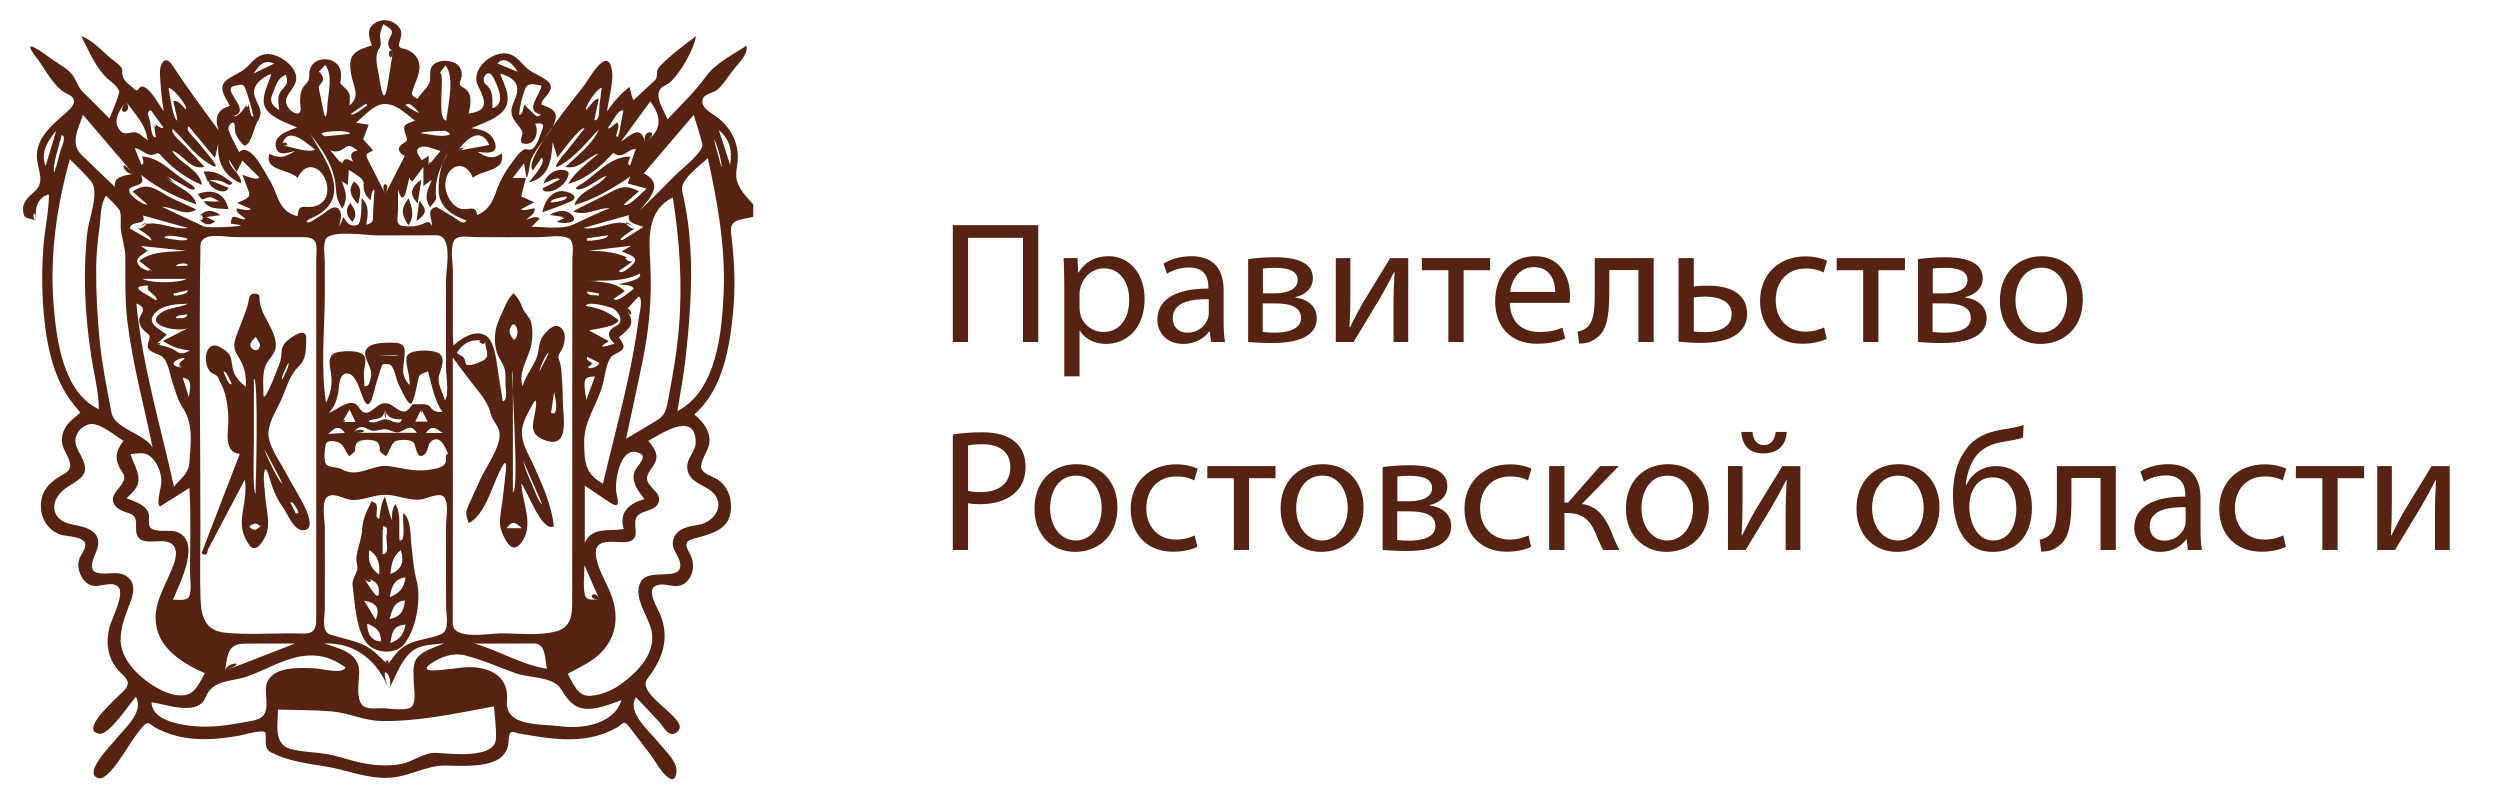 <svg width="147" height="47" viewBox="0 0 147 47" fill="none" xmlns="http://www.w3.org/2000/svg">
<path d="M61.047 13.24V20.112H60.15V13.984H56.922V20.112H56.025V13.24H61.047Z" fill="#562212"/>
<path d="M62.58 16.788C62.58 16.155 62.56 15.645 62.54 15.176H63.354L63.396 16.023H63.416C63.787 15.421 64.374 15.063 65.189 15.063C66.396 15.063 67.303 16.073 67.303 17.572C67.303 19.346 66.21 20.223 65.034 20.223C64.374 20.223 63.797 19.937 63.498 19.448H63.478V22.129H62.58V16.788ZM63.478 18.103C63.478 18.236 63.498 18.358 63.519 18.47C63.684 19.092 64.231 19.52 64.881 19.52C65.84 19.52 66.397 18.745 66.397 17.613C66.397 16.624 65.871 15.778 64.912 15.778C64.293 15.778 63.715 16.216 63.54 16.889C63.509 17.001 63.478 17.134 63.478 17.256V18.103Z" fill="#562212"/>
<path d="M71.209 20.111L71.136 19.489H71.105C70.827 19.876 70.291 20.223 69.579 20.223C68.568 20.223 68.052 19.519 68.052 18.805C68.052 17.612 69.125 16.96 71.052 16.97V16.868C71.052 16.46 70.939 15.726 69.918 15.726C69.454 15.726 68.969 15.869 68.618 16.093L68.413 15.503C68.826 15.238 69.424 15.065 70.053 15.065C71.58 15.065 71.95 16.094 71.95 17.084V18.929C71.95 19.357 71.97 19.776 72.033 20.112L71.209 20.111ZM71.075 17.593C70.084 17.573 68.96 17.746 68.96 18.704C68.96 19.286 69.353 19.56 69.817 19.56C70.466 19.56 70.878 19.152 71.023 18.735C71.054 18.643 71.075 18.541 71.075 18.449V17.593Z" fill="#562212"/>
<path d="M73.392 15.238C73.743 15.177 74.393 15.126 74.981 15.126C75.815 15.126 77.198 15.259 77.198 16.359C77.198 16.972 76.724 17.348 76.156 17.47V17.49C76.888 17.593 77.425 18 77.425 18.714C77.425 20.008 75.775 20.172 74.795 20.172C74.238 20.172 73.661 20.132 73.392 20.111V15.238ZM74.248 19.519C74.506 19.55 74.692 19.56 74.981 19.56C75.588 19.56 76.496 19.417 76.496 18.704C76.496 17.992 75.775 17.838 74.908 17.838H74.248V19.519ZM74.259 17.246H74.94C75.611 17.246 76.301 17.052 76.301 16.471C76.301 15.982 75.868 15.747 74.96 15.747C74.661 15.747 74.475 15.767 74.259 15.788V17.246Z" fill="#562212"/>
<path d="M79.402 15.176V17.255C79.402 18.041 79.391 18.53 79.35 19.234L79.381 19.244C79.68 18.643 79.855 18.297 80.185 17.725L81.742 15.177H82.804V20.111H81.938V18.021C81.938 17.216 81.959 16.798 82 16.003H81.969C81.65 16.635 81.434 17.033 81.144 17.532C80.67 18.297 80.124 19.245 79.587 20.111H78.545V15.177L79.402 15.176Z" fill="#562212"/>
<path d="M87.619 15.176V15.889H86.061V20.111H85.164V15.889H83.606V15.176H87.619Z" fill="#562212"/>
<path d="M88.782 17.807C88.802 19.02 89.587 19.52 90.494 19.52C91.144 19.52 91.536 19.408 91.875 19.265L92.031 19.907C91.711 20.05 91.164 20.212 90.37 20.212C88.833 20.212 87.915 19.213 87.915 17.725C87.915 16.236 88.802 15.063 90.257 15.063C91.886 15.063 92.319 16.481 92.319 17.389C92.319 17.572 92.298 17.715 92.288 17.807H88.782ZM91.443 17.165C91.454 16.594 91.205 15.707 90.185 15.707C89.267 15.707 88.865 16.544 88.793 17.165H91.443Z" fill="#562212"/>
<path d="M97.236 15.176V20.111H96.339V15.88H94.626V17.165C94.626 18.551 94.493 19.479 93.843 19.897C93.596 20.09 93.316 20.202 92.853 20.202L92.761 19.499C92.936 19.469 93.132 19.397 93.256 19.296C93.72 18.959 93.771 18.266 93.771 17.165V15.177L97.236 15.176Z" fill="#562212"/>
<path d="M99.595 15.176V16.848C99.801 16.807 100.152 16.797 100.42 16.797C101.544 16.797 102.73 17.144 102.73 18.459C102.73 18.968 102.524 19.325 102.204 19.591C101.657 20.049 100.77 20.162 100.039 20.162C99.533 20.162 99.068 20.131 98.697 20.09V15.177L99.595 15.176ZM99.595 19.489C99.77 19.509 99.966 19.529 100.266 19.529C100.946 19.529 101.822 19.304 101.822 18.479C101.822 17.623 100.916 17.44 100.245 17.44C100.008 17.44 99.802 17.46 99.596 17.49L99.595 19.489Z" fill="#562212"/>
<path d="M107.41 19.928C107.173 20.05 106.648 20.213 105.977 20.213C104.472 20.213 103.492 19.204 103.492 17.695C103.492 16.177 104.544 15.075 106.174 15.075C106.71 15.075 107.184 15.208 107.432 15.33L107.226 16.024C107.009 15.901 106.669 15.789 106.175 15.789C105.03 15.789 104.411 16.625 104.411 17.654C104.411 18.796 105.154 19.5 106.144 19.5C106.66 19.5 107 19.367 107.258 19.255L107.41 19.928Z" fill="#562212"/>
<path d="M112.01 15.176V15.889H110.452V20.111H109.555V15.889H107.997V15.176H112.01Z" fill="#562212"/>
<path d="M112.78 15.238C113.13 15.177 113.78 15.126 114.368 15.126C115.203 15.126 116.585 15.259 116.585 16.359C116.585 16.972 116.111 17.348 115.543 17.47V17.49C116.276 17.593 116.812 18 116.812 18.714C116.812 20.008 115.163 20.172 114.182 20.172C113.625 20.172 113.048 20.132 112.78 20.111V15.238ZM113.636 19.519C113.894 19.55 114.08 19.56 114.368 19.56C114.976 19.56 115.884 19.417 115.884 18.704C115.884 17.992 115.163 17.838 114.296 17.838H113.636V19.519ZM113.647 17.246H114.328C114.998 17.246 115.688 17.052 115.688 16.471C115.688 15.982 115.255 15.747 114.348 15.747C114.049 15.747 113.863 15.767 113.647 15.788V17.246Z" fill="#562212"/>
<path d="M122.47 17.604C122.47 19.429 121.192 20.225 119.985 20.225C118.634 20.225 117.593 19.245 117.593 17.686C117.593 16.034 118.686 15.065 120.068 15.065C121.5 15.065 122.47 16.095 122.47 17.604ZM118.511 17.655C118.511 18.735 119.14 19.551 120.027 19.551C120.893 19.551 121.543 18.746 121.543 17.635C121.543 16.798 121.12 15.739 120.048 15.739C118.976 15.739 118.511 16.717 118.511 17.655Z" fill="#562212"/>
<path d="M56.025 25.55C56.458 25.478 57.025 25.418 57.747 25.418C58.634 25.418 59.283 25.622 59.696 25.988C60.077 26.315 60.304 26.814 60.304 27.426C60.304 28.048 60.119 28.536 59.768 28.894C59.294 29.394 58.52 29.648 57.643 29.648C57.376 29.648 57.128 29.637 56.922 29.588V32.34H56.024L56.025 25.55ZM56.922 28.864C57.118 28.915 57.366 28.935 57.664 28.935C58.748 28.935 59.407 28.415 59.407 27.466C59.407 26.56 58.758 26.121 57.768 26.121C57.376 26.121 57.077 26.151 56.922 26.192V28.864Z" fill="#562212"/>
<path d="M65.705 29.832C65.705 31.657 64.427 32.451 63.22 32.451C61.869 32.451 60.828 31.473 60.828 29.913C60.828 28.262 61.92 27.293 63.303 27.293C64.736 27.293 65.705 28.323 65.705 29.832ZM61.745 29.883C61.745 30.963 62.374 31.78 63.261 31.78C64.127 31.78 64.778 30.974 64.778 29.863C64.778 29.027 64.354 27.966 63.282 27.966C62.209 27.966 61.745 28.945 61.745 29.883Z" fill="#562212"/>
<path d="M70.405 32.156C70.167 32.279 69.641 32.442 68.971 32.442C67.466 32.442 66.486 31.432 66.486 29.923C66.486 28.404 67.538 27.303 69.167 27.303C69.703 27.303 70.178 27.435 70.425 27.558L70.219 28.251C70.002 28.128 69.663 28.016 69.167 28.016C68.022 28.016 67.404 28.852 67.404 29.882C67.404 31.024 68.146 31.727 69.136 31.727C69.652 31.727 69.992 31.595 70.25 31.483L70.405 32.156Z" fill="#562212"/>
<path d="M75.002 27.406V28.119H73.445V32.34H72.549V28.119H70.991V27.406H75.002Z" fill="#562212"/>
<path d="M80.177 29.832C80.177 31.657 78.898 32.451 77.692 32.451C76.341 32.451 75.299 31.473 75.299 29.913C75.299 28.262 76.392 27.293 77.775 27.293C79.207 27.293 80.177 28.323 80.177 29.832ZM76.216 29.883C76.216 30.963 76.845 31.78 77.732 31.78C78.598 31.78 79.248 30.974 79.248 29.863C79.248 29.027 78.825 27.966 77.754 27.966C76.682 27.966 76.216 28.945 76.216 29.883Z" fill="#562212"/>
<path d="M81.299 27.466C81.649 27.406 82.299 27.355 82.886 27.355C83.722 27.355 85.104 27.486 85.104 28.588C85.104 29.199 84.63 29.577 84.062 29.699V29.719C84.795 29.821 85.331 30.229 85.331 30.942C85.331 32.236 83.681 32.4 82.701 32.4C82.144 32.4 81.567 32.359 81.299 32.339V27.466ZM82.155 31.75C82.413 31.78 82.598 31.791 82.886 31.791C83.495 31.791 84.403 31.647 84.403 30.934C84.403 30.221 83.681 30.067 82.815 30.067H82.155V31.75ZM82.165 29.475H82.847C83.517 29.475 84.207 29.281 84.207 28.7C84.207 28.21 83.774 27.976 82.867 27.976C82.567 27.976 82.382 27.996 82.165 28.017V29.475Z" fill="#562212"/>
<path d="M90.03 32.156C89.792 32.279 89.267 32.442 88.597 32.442C87.091 32.442 86.112 31.432 86.112 29.923C86.112 28.404 87.163 27.303 88.793 27.303C89.329 27.303 89.804 27.435 90.051 27.558L89.845 28.251C89.629 28.128 89.289 28.016 88.794 28.016C87.649 28.016 87.031 28.852 87.031 29.882C87.031 31.024 87.773 31.727 88.763 31.727C89.279 31.727 89.619 31.595 89.877 31.483L90.03 32.156Z" fill="#562212"/>
<path d="M91.989 27.406V29.547H92.205L94.082 27.406H95.185L93.009 29.639C93.813 29.721 94.298 30.251 94.69 31.138C94.824 31.464 95 31.944 95.226 32.341H94.277C94.144 32.127 93.967 31.74 93.813 31.332C93.473 30.537 93.009 30.17 92.164 30.17H91.989V32.341H91.091V27.407L91.989 27.406Z" fill="#562212"/>
<path d="M100.48 29.832C100.48 31.657 99.202 32.451 97.995 32.451C96.644 32.451 95.603 31.473 95.603 29.913C95.603 28.262 96.695 27.293 98.078 27.293C99.511 27.293 100.48 28.323 100.48 29.832ZM96.52 29.883C96.52 30.963 97.149 31.78 98.036 31.78C98.902 31.78 99.552 30.974 99.552 29.863C99.552 29.027 99.129 27.966 98.058 27.966C96.986 27.966 96.52 28.945 96.52 29.883Z" fill="#562212"/>
<path d="M102.46 27.406V29.486C102.46 30.271 102.449 30.76 102.408 31.464L102.439 31.475C102.738 30.874 102.913 30.526 103.243 29.956L104.8 27.407H105.862V32.341H104.996V30.251C104.996 29.445 105.017 29.027 105.058 28.232H105.027C104.708 28.864 104.492 29.262 104.202 29.761C103.728 30.525 103.181 31.474 102.645 32.34H101.603V27.406H102.46ZM103.048 25.398C103.078 25.836 103.295 26.172 103.707 26.172C104.151 26.172 104.357 25.846 104.409 25.398H105.058C105.017 26.233 104.481 26.661 103.686 26.661C102.779 26.661 102.428 26.101 102.387 25.398H103.048Z" fill="#562212"/>
<path d="M114.04 29.832C114.04 31.657 112.761 32.451 111.555 32.451C110.204 32.451 109.162 31.473 109.162 29.913C109.162 28.262 110.255 27.293 111.638 27.293C113.07 27.293 114.04 28.323 114.04 29.832ZM110.08 29.883C110.08 30.963 110.709 31.78 111.596 31.78C112.462 31.78 113.112 30.974 113.112 29.863C113.112 29.027 112.689 27.966 111.617 27.966C110.546 27.966 110.08 28.945 110.08 29.883Z" fill="#562212"/>
<path d="M118.95 25.733C118.693 25.825 118.239 25.907 117.909 25.958C117.105 26.081 116.516 26.346 116.135 26.886C115.816 27.334 115.63 27.997 115.589 28.517H115.62C115.939 27.803 116.64 27.406 117.352 27.406C118.579 27.406 119.476 28.272 119.476 29.842C119.476 31.453 118.63 32.452 117.167 32.452C115.414 32.452 114.835 30.791 114.835 29.149C114.835 28.028 115.073 27.11 115.609 26.416C116.093 25.733 116.784 25.417 117.754 25.254C118.156 25.193 118.652 25.111 118.991 24.989L118.95 25.733ZM117.167 28.069C116.631 28.069 116.25 28.343 116.044 28.742C115.878 29.038 115.796 29.395 115.796 29.792C115.796 30.608 116.198 31.78 117.188 31.78C118.189 31.78 118.56 30.821 118.56 29.914C118.559 29.108 118.24 28.069 117.167 28.069Z" fill="#562212"/>
<path d="M124.41 27.406V32.34H123.512V28.108H121.8V29.394C121.8 30.78 121.667 31.708 121.016 32.126C120.769 32.32 120.49 32.433 120.026 32.433L119.934 31.729C120.109 31.698 120.305 31.627 120.43 31.525C120.894 31.188 120.945 30.495 120.945 29.395V27.407L124.41 27.406Z" fill="#562212"/>
<path d="M128.65 32.34L128.578 31.718H128.547C128.27 32.105 127.733 32.452 127.021 32.452C126.01 32.452 125.494 31.749 125.494 31.035C125.494 29.842 126.566 29.19 128.495 29.2V29.098C128.495 28.69 128.381 27.956 127.361 27.956C126.897 27.956 126.412 28.098 126.061 28.323L125.855 27.731C126.268 27.466 126.866 27.293 127.494 27.293C129.021 27.293 129.392 28.323 129.392 29.312V31.157C129.392 31.585 129.412 32.004 129.474 32.34L128.65 32.34ZM128.517 29.823C127.527 29.803 126.402 29.976 126.402 30.933C126.402 31.515 126.793 31.79 127.258 31.79C127.908 31.79 128.321 31.381 128.465 30.964C128.496 30.873 128.517 30.77 128.517 30.679V29.823Z" fill="#562212"/>
<path d="M134.41 32.156C134.173 32.279 133.648 32.442 132.977 32.442C131.472 32.442 130.492 31.432 130.492 29.923C130.492 28.404 131.544 27.303 133.174 27.303C133.71 27.303 134.184 27.435 134.432 27.558L134.226 28.251C134.009 28.128 133.669 28.016 133.174 28.016C132.03 28.016 131.411 28.852 131.411 29.882C131.411 31.024 132.154 31.727 133.144 31.727C133.659 31.727 134 31.595 134.258 31.483L134.41 32.156Z" fill="#562212"/>
<path d="M139.01 27.406V28.119H137.452V32.34H136.555V28.119H134.997V27.406H139.01Z" fill="#562212"/>
<path d="M140.64 27.406V29.486C140.64 30.271 140.63 30.76 140.588 31.464L140.619 31.475C140.918 30.874 141.093 30.526 141.423 29.956L142.98 27.407H144.042V32.341H143.176V30.251C143.176 29.445 143.197 29.027 143.238 28.232H143.207C142.888 28.864 142.672 29.261 142.382 29.761C141.908 30.525 141.361 31.474 140.825 32.34H139.783V27.406H140.64Z" fill="#562212"/>
<path fill-rule="evenodd" clip-rule="evenodd" d="M12.328 10.592C12.7 10.744 13.072 10.896 13.445 11.049C13.207 11.601 12.066 10.902 12.328 10.592C12.7 10.744 12.294 10.631 12.328 10.592ZM2.114 12.944C2.04 12.333 2.169 11.589 2.876 11.435C2.876 12.43 2.637 13.434 2.558 14.429C2.473 15.516 2.452 16.608 2.518 17.695C2.642 19.747 2.992 22.169 4.354 23.809C4.482 23.958 4.605 24.111 4.726 24.266C4.516 24.447 4.292 24.614 4.097 24.813C3.803 25.115 3.624 25.509 3.637 25.931C3.66 26.648 4.646 27.386 3.766 27.865C3.077 28.24 2.515 28.687 2.417 29.508C2.319 30.331 2.726 31.124 3.525 31.428C3.843 31.549 5.092 31.526 5.017 32.071C4.967 32.435 4.66 32.703 4.612 33.076C4.56 33.484 4.745 33.951 5.047 34.231C5.643 34.786 6.356 34.089 6.903 34.461C7.423 34.815 6.544 36.435 6.438 36.87C6.215 37.781 6.309 38.594 6.896 39.35C7.062 39.565 7.529 39.877 7.516 40.18C7.502 40.527 6.918 40.929 6.702 41.171C6.459 41.44 4.757 42.965 5.84 43.148C6.408 43.244 7.639 41.363 7.987 40.968C8.498 41.882 7.311 42.821 6.802 43.479C6.549 43.806 4.793 45.536 5.824 45.763C6.405 45.891 7.584 43.784 7.899 43.365C8.081 43.124 8.254 42.871 8.46 42.648C8.731 42.357 8.875 42.651 9.182 42.812C9.717 43.091 10.296 43.281 10.894 43.379C11.952 43.551 13.031 43.438 14.08 43.254C14.324 43.211 15.565 42.84 15.609 43.107C15.673 43.502 15.487 44.021 15.944 44.247C16.975 44.754 17.982 44.885 19.103 45.062C20.395 45.263 21.525 45.792 22.868 45.735C24.024 45.687 25.069 44.994 26.188 45.015C27.097 45.033 28.465 45.123 29.277 44.66C29.578 44.489 29.78 44.201 29.865 43.871C29.919 43.662 29.895 43.452 29.941 43.242C30.018 42.89 30.267 43.084 30.567 43.137C31.703 43.333 32.859 43.541 34.016 43.45C34.492 43.413 34.964 43.323 35.415 43.166C35.701 43.069 35.976 42.944 36.239 42.798C36.639 42.574 36.663 42.301 36.99 42.727C37.407 43.273 37.825 43.817 38.242 44.364C38.554 44.773 38.907 45.502 39.364 45.765C39.794 46.011 39.811 45.283 39.75 45.076C39.597 44.566 39.026 44.043 38.698 43.631C38.208 43.014 36.814 41.873 37.397 41.003C37.862 41.494 38.333 41.977 38.787 42.478C38.967 42.678 39.158 43.066 39.435 43.149C39.698 43.227 40.044 42.922 39.962 42.654C39.727 41.874 37.447 40.725 38.07 39.906C38.971 38.723 39.407 37.52 38.8 36.079C38.658 35.742 38.01 34.734 38.531 34.458C39.092 34.161 39.734 34.74 40.309 34.263C40.814 33.843 40.864 33.106 40.565 32.56C40.331 32.133 40.192 31.842 40.751 31.688C42.008 31.342 43.141 31.092 42.966 29.499C42.911 29.005 42.674 28.555 42.274 28.248C42.02 28.055 41.212 27.849 41.225 27.45C41.242 26.918 41.708 26.48 41.721 25.916C41.735 25.274 41.298 24.762 40.827 24.37C42.534 22.879 42.926 20.343 43.118 18.216C43.24 16.859 43.191 15.509 43.039 14.157C42.971 13.557 42.822 13.087 43.524 12.915C43.778 12.852 44.035 12.806 44.291 12.752V12.018C43.928 11.609 43.578 11.278 43.375 10.76C43.183 10.269 43.366 9.84 43.383 9.338C43.418 8.328 42.937 7.456 42.123 6.859C41.816 6.632 41.267 6.372 41.298 5.922C41.327 5.508 41.933 5.493 42.2 5.258C42.551 4.949 42.808 4.511 43.092 4.143C43.388 3.76 43.996 3.213 43.896 2.687C43.089 3.215 42.068 3.716 41.498 4.511C40.849 5.415 40.006 6.201 39.249 7.017C39.084 6.603 38.659 5.955 38.725 5.495C38.789 5.042 39.192 5.064 39.472 4.776C40.067 4.166 40.794 2.939 40.921 2.125C40.176 2.689 39.394 3.257 38.757 3.944C38.525 4.195 38.729 4.513 38.506 4.726C38.097 5.113 37.681 5.494 37.266 5.876C37.137 5.774 37.067 5.266 37.02 5.106C36.45 5.545 36.105 5.968 35.693 6.551C35.782 5.805 36.15 4.662 35.94 3.929C35.627 2.829 34.635 4.633 34.393 4.964C33.946 5.575 30.653 9.507 31.345 10.014C31.512 9.765 31.68 9.516 31.848 9.267C32.157 9.545 31.323 10.408 31.094 10.735C32.291 10.43 32.422 9.442 32.498 8.354C32.59 8.656 32.683 8.957 32.776 9.259C33.003 8.984 34.151 7.388 34.368 7.556C34.008 8.01 33.648 8.464 33.288 8.918C33.158 9.082 32.227 10.152 32.988 9.698C33.877 9.167 34.515 8.336 35.218 7.6C34.818 8.523 33.953 9.131 33.252 9.817C34.124 9.975 34.468 9.25 35.201 9.022C34.579 9.565 33.833 10.091 33.402 10.807C34.307 10.587 35.042 10.018 35.686 9.376C35.815 9.248 35.941 9.117 36.066 8.985C36.217 9.109 36.392 9.17 36.582 9.106C36.861 9.011 37.07 8.76 37.383 8.757C37.272 9.081 37.162 9.406 37.051 9.73C36.821 9.655 37.014 9.389 37.065 9.203C36.019 9.203 35.346 9.95 34.585 10.541C34.416 10.672 34.239 10.796 34.05 10.895C33.701 11.079 33.899 11.2 34.225 11.1C34.755 10.936 35.15 10.517 35.672 10.328C35.152 11.064 34.088 11.137 33.768 12.066C34.969 11.715 36.041 11.079 37.063 10.377C37.011 10.514 36.959 10.65 36.907 10.787C37.277 10.887 37.648 10.988 38.019 11.088C37.766 11.307 36.904 12.259 36.678 12.018C36.975 11.762 37.273 11.505 37.571 11.247C36.745 10.82 36.429 11.014 35.655 11.429C35.006 11.777 34.335 12.074 33.689 12.43C34.469 12.739 35.089 12.218 35.854 12.239C35.121 12.526 34.423 12.877 33.709 13.202C33.019 13.515 32.004 13.331 31.261 13.331C31.417 13.176 31.572 13.019 31.727 12.864C31.55 12.638 31.187 12.858 30.931 12.928C31.148 12.727 31.515 12.544 31.419 12.242C31.248 12.27 30.752 12.436 30.639 12.304C30.895 12.168 31.152 12.032 31.408 11.896C31.154 11.78 30.901 11.665 30.647 11.549C30.739 11.187 30.83 10.824 30.922 10.461H30.146C30.37 10.172 30.593 9.884 30.817 9.595C30.861 9.875 30.904 10.155 30.949 10.435C31.115 10.323 31.125 9.617 31.229 9.382C31.428 8.926 31.742 8.532 32.034 8.133C32.277 7.799 32.582 7.412 32.666 7.001C32.785 6.415 32.226 6.326 31.829 6.141C31.795 5.774 32.837 5.284 32.161 4.736C31.777 4.425 31.284 4.311 30.927 3.96C30.558 3.599 30.255 3.15 29.679 3.135C28.784 3.111 27.651 4.144 28.108 5.051C28.527 5.886 28.795 6.506 27.556 6.678C27.669 6.136 27.834 5.452 27.223 5.141C26.84 4.946 27.14 4.802 27.151 4.413C27.159 4.135 27.046 3.873 26.797 3.73C26.373 3.486 25.524 3.498 25.336 4.036C25.235 4.327 25.359 4.658 25.218 4.936C25.066 5.233 24.74 5.496 24.556 5.81C24.218 5.623 24.151 5.61 24.293 5.221C24.409 4.903 24.554 4.584 24.632 4.255C24.766 3.685 24.53 3.203 23.998 2.949C23.699 2.806 23.372 2.89 23.479 2.517C23.553 2.259 23.678 1.93 23.514 1.679C23.164 1.146 22.436 1.018 21.934 1.441C21.54 1.773 21.724 2.254 21.864 2.67C21.504 2.793 21.04 2.904 20.783 3.206C20.518 3.518 20.588 3.993 20.649 4.361C20.771 5.109 21.217 5.634 20.552 6.204C20.552 5.876 20.65 5.561 20.406 5.289C20.275 5.161 20.142 5.033 20.008 4.907C20.03 4.689 20.072 4.473 20.045 4.253C19.962 3.568 19.14 3.284 18.566 3.627C18.273 3.802 18.172 4.137 18.185 4.459C18.2 4.846 17.953 4.888 17.795 5.185C17.615 5.524 17.634 5.975 17.673 6.34C17.729 6.862 17.243 6.685 17.003 6.399C16.388 5.666 17.493 5.279 17.417 4.519C17.344 3.795 16.237 3.038 15.525 3.199C15.086 3.298 14.837 3.628 14.536 3.925C14.21 4.246 13.815 4.378 13.442 4.623C12.71 5.106 13.237 5.65 13.515 6.225C12.73 6.463 12.616 6.935 12.858 7.669C11.932 6.413 11 5.156 10.145 3.85C9.682 3.144 9.378 3.814 9.402 4.294C9.44 5.05 9.495 5.799 9.63 6.543C9.352 6.18 8.896 5.255 8.436 5.104C8.117 4.996 8.188 5.507 7.878 5.216C7.698 5.048 7.482 4.914 7.334 4.713C7.211 4.546 7.167 4.349 7.191 4.145C7.22 3.893 6.596 3.504 6.445 3.371C5.919 2.911 5.431 2.366 4.773 2.116C5.209 2.96 5.657 4.06 6.394 4.687C6.559 4.827 7.076 5.198 7.002 5.469C6.859 5.986 6.631 6.476 6.436 6.975C5.919 6.425 5.371 5.914 4.845 5.376C4.582 5.107 4.489 4.727 4.275 4.429C3.997 4.042 3.441 3.755 3.054 3.485C2.723 3.255 2.395 2.98 2.033 2.801C1.389 2.479 2.148 3.387 2.262 3.544C2.706 4.158 3.218 5.188 3.944 5.513C4.884 5.935 3.975 6.532 3.471 6.989C2.784 7.614 2.115 8.286 2.172 9.279C2.217 10.057 2.704 10.687 1.977 11.312C1.691 11.558 1.355 11.885 1.355 12.261C1.355 12.876 1.541 12.799 2.114 12.944C2.011 12.101 1.838 12.874 2.114 12.944ZM34.52 16.492C35.568 16.498 36.661 16.584 37.622 16.086C37.825 16.458 36.647 16.625 36.365 16.718C36.625 16.758 37.169 16.722 37.265 16.982C37.003 17.16 36.285 17.836 36.084 17.57C36.305 17.419 36.526 17.268 36.745 17.117C36.15 16.553 35.323 16.602 34.52 16.492C35.577 16.498 35.129 16.575 34.52 16.492ZM9.194 20.239C9.399 20.054 9.604 19.868 9.809 19.682C9.293 19.293 8.518 18.98 9.18 18.341C9.632 17.905 10.457 17.877 11.056 17.858C10.509 18.127 9.817 18.059 9.347 18.49C8.576 19.197 10.506 19.527 11.04 19.301C10.552 19.549 10.065 19.797 9.577 20.045C10.143 20.407 10.501 20.523 11.169 20.611C10.941 20.735 10.639 20.866 10.403 20.68C10.064 20.409 9.629 20.353 9.194 20.239C9.599 20.345 9.416 20.038 9.194 20.239ZM24.635 22.142C24.692 21.97 25.033 21.907 25.167 21.835C25.399 22.647 25.52 23.521 26.02 24.229C25.703 24.225 25.49 24.216 25.296 23.926C25.13 23.678 24.517 23.798 24.268 23.769C23.989 24.097 23.89 24.357 23.414 24.084C23.104 23.907 22.938 23.663 22.536 23.717C22.057 23.782 21.588 24.743 21.115 23.972C20.67 23.244 19.817 24.142 19.334 24.272C19.64 23.972 19.788 23.58 19.872 23.17C19.962 22.737 19.895 21.959 20.415 21.959C20.937 21.959 21.176 23.027 21.381 23.483C21.771 24.353 21.985 22.987 22.098 22.625C22.191 22.325 22.283 22.025 22.377 21.727C22.5 21.331 22.47 21.418 22.831 21.418C23.188 21.418 23.254 22.257 23.444 22.617C23.543 22.805 23.937 23.723 24.134 23.738C24.35 23.754 24.548 22.405 24.635 22.142C24.68 22.004 24.464 22.662 24.635 22.142ZM22.805 39.077C22.322 38.64 21.948 38.17 21.336 37.899C20.712 37.625 20.052 37.525 19.414 37.309C18.878 37.128 19.098 36.234 19.099 35.813C19.101 35.011 19.102 34.208 19.102 33.406C19.102 32.604 19.102 31.802 19.1 30.999C19.099 30.618 18.871 29.428 19.277 29.194C19.704 28.947 20.258 29.379 20.688 29.399C21.357 29.431 21.962 29.101 22.623 29.095C23.354 29.089 24.007 29.451 24.749 29.372C25.043 29.341 25.841 28.925 26.102 29.219C26.41 29.567 26.228 30.469 26.228 30.879C26.228 31.678 26.226 32.477 26.226 33.277C26.226 34.076 26.227 34.876 26.23 35.675C26.232 36.069 26.447 37.038 25.982 37.265C25.466 37.519 24.782 37.574 24.23 37.777C23.507 38.046 23.249 38.473 22.805 39.077C23.024 38.778 22.41 38.72 22.805 39.077ZM18.594 36.436C18.594 37.453 17.999 37.235 17.102 37.238C15.83 37.244 14.514 37.331 13.246 37.204C12.049 37.084 11.825 36.25 11.79 35.192C11.744 33.808 11.784 32.42 11.784 31.036C11.784 25.515 11.694 19.986 11.786 14.466C11.801 13.581 13.226 13.945 13.842 13.944H17.817C18.814 13.944 18.594 14.51 18.594 15.377V19.484C18.594 25.135 18.595 30.785 18.594 36.436ZM26.628 19.765C26.626 18.497 26.633 17.23 26.629 15.962C26.627 15.444 26.471 14.69 26.67 14.201C26.842 13.781 27.598 13.939 27.933 13.941C29.178 13.952 30.424 13.952 31.67 13.946C32.177 13.944 32.912 13.796 33.391 13.987C33.81 14.152 33.654 14.906 33.653 15.23C33.645 20.68 33.648 26.13 33.646 31.578C33.645 32.855 33.645 34.13 33.644 35.405C33.644 36.176 33.573 36.891 32.708 37.123C31.697 37.393 30.506 37.244 29.469 37.241C28.756 37.238 26.619 37.678 26.622 36.644C26.636 31.436 26.625 26.228 26.625 21.02C27.156 21.755 27.7 22.455 28.258 23.168C28.534 23.52 28.756 23.914 28.861 24.35C28.953 24.732 29.229 24.931 29.341 25.309C29.577 26.101 28.597 27.413 28.272 28.122C28.046 28.615 27.822 29.111 27.596 29.605C27.363 30.113 27.367 30.226 27.562 30.767C28.511 30.246 28.892 28.739 29.347 27.78C29.663 27.112 29.828 26.958 29.728 27.843C29.644 28.59 29.566 29.339 29.452 30.081C29.348 30.759 29.364 31.07 29.689 31.674C29.989 32.234 30.308 32.433 30.727 31.802C31.387 30.811 30.699 29.5 30.656 28.436C31.054 28.935 31.835 31.29 32.571 30.954C32.429 29.697 31.91 28.552 31.392 27.393C31.146 26.841 30.79 26.297 30.706 25.689C30.608 24.972 30.972 24.42 31.295 23.815C31.745 22.973 31.412 24.505 31.369 24.735C31.241 25.407 31.498 25.72 32.158 25.923C33.53 26.345 33.091 24.369 33.093 23.613C33.095 23.026 33.059 22.436 33.012 21.851C32.992 21.593 32.959 21.379 32.866 21.138C32.748 20.831 32.986 20.736 33.095 20.436C33.227 20.073 33.317 19.531 32.961 19.258C32.577 18.962 32.167 19.45 31.945 19.731C31.632 20.126 31.727 20.658 31.523 21.113C31.265 21.69 30.916 22.089 30.733 22.703C30.438 21.886 31.118 21.005 31.253 20.207C31.319 19.816 31.326 19.414 31.25 19.024C31.18 18.663 30.828 18.405 30.705 18.058C30.581 17.709 30.449 17.511 30.2 17.236C29.827 17.603 29.733 17.946 29.512 18.41C29.161 19.148 28.977 19.739 29.176 20.579C29.26 20.935 29.42 21.144 29.583 21.459C29.773 21.823 29.717 22.237 29.723 22.63C29.727 22.904 29.87 23.55 29.561 23.593C29.483 23.114 29.418 22.632 29.331 22.154C29.221 21.546 29.143 20.055 28.549 19.721C27.903 19.36 27.113 19.901 26.66 20.314C26.645 20.132 26.633 19.949 26.628 19.765C26.628 19.929 26.625 18.037 26.628 19.765ZM21.395 21.951C21.387 21.634 21.659 21.047 21.301 20.813C20.957 20.589 20.207 20.632 19.824 20.715C19.348 20.82 19.337 21.235 19.412 21.639C19.559 22.422 19.532 22.944 19.171 23.676C18.838 21.578 19.102 19.259 19.099 17.133C19.099 16.569 19.098 16.004 19.097 15.44C19.096 15.033 18.986 14.472 19.143 14.084C19.379 13.497 21.602 13.842 22.135 13.843C23.309 13.844 24.483 13.84 25.656 13.834C26.653 13.829 26.228 15.807 26.227 16.452C26.225 17.606 26.224 18.762 26.224 19.916V21.648C26.224 22.036 26.43 23.249 26.155 23.536C26.034 23.027 25.662 22.557 25.836 22.011C25.953 21.642 26.242 20.979 25.74 20.736C25.385 20.564 24.246 20.536 23.973 20.87C23.709 21.195 24.185 22.197 24.07 22.639C23.462 21.941 23.804 21.471 23.797 20.65C23.793 20.082 23.237 20.151 22.798 20.151C22.203 20.151 21.204 20.247 21.535 21.112C21.695 21.529 21.919 21.804 21.786 22.273C21.715 22.519 21.706 22.717 21.427 22.717C21.417 22.462 21.403 22.206 21.395 21.951C21.403 22.206 21.394 21.901 21.395 21.951ZM34.767 38.845C36.169 37.906 36.514 36.444 35.918 34.921C35.635 34.197 34.991 33.214 35.036 32.421C35.082 31.604 36.328 31.937 36.828 31.872C37.722 31.758 37.22 30.988 37.389 30.496C37.572 29.967 38.489 30.123 38.718 29.568C38.995 28.898 37.831 28.596 38.078 27.94C38.215 27.572 38.572 27.317 38.6 26.901C38.624 26.527 38.341 26.193 38.117 25.925C38.865 25.51 40.866 24.145 40.907 25.971C40.921 26.553 40.367 26.911 40.411 27.512C40.464 28.231 41.099 28.413 41.623 28.735C42.779 29.448 42.158 30.689 41.022 30.869C40.489 30.955 39.871 31.054 39.632 31.607C39.328 32.308 40.065 32.697 39.997 33.319C39.906 34.16 38.127 33.385 37.678 34.21C37.158 35.162 38.234 36.327 38.34 37.256C38.475 38.452 37.572 39.404 36.692 40.094C36.126 40.539 35.459 40.849 34.733 40.913C33.958 40.98 33.702 40.168 33.381 39.62C33.844 39.361 34.328 39.139 34.767 38.845C35.937 38.06 34.34 39.132 34.767 38.845ZM7.219 27.809C7.621 28.401 6.53 28.863 6.642 29.455C6.726 29.899 7.214 30.061 7.59 30.18C8.023 30.315 8.01 30.635 8 31.019C7.955 32.595 9.894 31.216 10.296 32.251C10.485 32.738 10.096 33.468 9.915 33.899C9.577 34.702 9.137 35.45 9.148 36.347C9.17 38.053 10.652 38.965 12.049 39.589C11.77 40.035 11.557 40.684 10.993 40.842C10.434 40.997 9.817 40.76 9.329 40.499C8.327 39.966 7.116 38.88 7.093 37.661C7.08 36.958 7.339 36.247 7.591 35.602C7.81 35.046 8.059 34.336 7.472 33.903C6.909 33.489 6.246 33.873 5.645 33.655C5.094 33.455 5.654 32.546 5.736 32.218C5.98 31.228 5.081 30.99 4.273 30.844C2.892 30.594 2.876 29.351 3.957 28.639C4.287 28.422 4.869 28.147 4.982 27.726C5.096 27.3 4.73 26.761 4.554 26.401C4.258 25.8 4.537 25.184 5.19 24.962C5.785 24.76 6.771 25.629 7.26 25.919C6.734 26.612 6.732 27.095 7.219 27.809C7.316 27.952 6.681 27.02 7.219 27.809ZM29.168 43.391C29.137 44.699 26.352 44.287 25.58 44.268C24.93 44.251 24.256 44.795 23.604 44.919C22.816 45.068 22.006 45.012 21.226 44.849C20.52 44.702 19.847 44.437 19.133 44.326C18.459 44.22 17.745 44.217 17.087 44.041C16.06 43.767 16.343 42.546 16.343 41.723C17.393 41.757 18.445 41.742 19.492 41.829C20.508 41.912 21.385 42.375 22.421 42.395C24.611 42.438 26.901 41.934 29.045 41.533C29.093 42.152 29.182 42.769 29.168 43.391C29.183 42.754 29.162 43.617 29.168 43.391ZM40.309 21.093C40.547 18.929 40.723 16.74 40.592 14.563C40.525 13.443 40.373 12.327 40.111 11.235C39.949 10.566 41.212 9.709 41.622 9.295C42.187 11.901 42.667 14.523 42.551 17.202C42.452 19.487 42.16 22.964 39.832 24.174C39.994 23.147 40.195 22.127 40.309 21.093C40.449 19.817 40.197 22.106 40.309 21.093ZM5.359 10.665C5.867 11.286 5.222 12.88 5.139 13.611C5.003 14.813 4.968 16.026 5.007 17.234C5.047 18.462 5.177 19.679 5.356 20.893C5.508 21.925 5.812 23.02 5.812 24.063C3.691 23.071 3.314 19.938 3.15 17.89C2.921 15.04 3.336 12.104 4.109 9.358C4.529 9.79 4.976 10.2 5.359 10.665C5.492 10.828 5.004 10.235 5.359 10.665ZM7.002 12.32C7.167 12.541 7.074 13.185 7.1 13.442C7.159 14.025 7.363 14.504 7.369 15.108C7.382 16.358 7.336 17.584 7.482 18.829C7.78 21.354 8.463 23.819 8.971 26.307C8.451 25.462 6.732 25.228 6.55 24.244C6.295 22.862 6.004 21.483 5.866 20.084C5.722 18.638 5.641 17.184 5.656 15.73C5.664 14.946 5.738 14.17 5.848 13.394C5.93 12.81 5.893 11.992 6.237 11.507C6.495 11.773 6.779 12.02 7.002 12.32C7.088 12.436 6.788 12.031 7.002 12.32ZM37.785 21.235C38.174 19.345 38.33 17.535 38.241 15.609C38.172 14.113 37.976 12.404 39.56 11.612C39.966 14.162 40.137 16.733 39.916 19.314C39.805 20.621 39.594 21.916 39.342 23.201C39.222 23.817 39.225 24.347 38.654 24.699C38.046 25.074 37.428 25.432 36.814 25.797C37.139 24.277 37.471 22.759 37.785 21.235C38.097 19.72 37.482 22.709 37.785 21.235ZM18.47 39.295C17.665 39.272 16.227 39.168 15.752 40.022C15.419 40.622 15.947 41.641 15.428 42.128C15.194 42.347 14.789 42.386 14.49 42.443C13.759 42.584 13.022 42.707 12.277 42.726C11.4 42.749 8.92 42.593 8.91 41.289C9.785 41.42 11.628 42.129 12.082 41.011C12.519 39.94 13.573 40.106 14.508 39.785C15.801 39.341 16.954 38.517 18.376 38.542C19.151 38.556 19.699 38.823 20.315 39.243C20.146 39.674 18.935 39.309 18.47 39.295C19.055 39.313 17.895 39.279 18.47 39.295ZM27.355 38.539C28.388 38.804 29.362 39.247 30.364 39.603C31.046 39.845 32.519 39.794 32.947 40.464C33.249 40.938 33.609 41.524 34.21 41.645C34.985 41.801 35.83 41.413 36.543 41.172C36.102 42.58 34.258 42.878 32.972 42.706C31.831 42.552 29.674 42.77 29.809 41.193C29.951 39.547 28.436 39.065 26.983 39.275C26.578 39.332 26.172 39.37 25.764 39.406C25.417 39.437 24.717 39.46 25.329 39.028C25.914 38.616 26.636 38.357 27.355 38.539C28.484 38.827 26.543 38.333 27.355 38.539ZM9.759 10.301C10.198 10.555 10.638 10.809 11.077 11.064C11.411 11.258 11.621 11.115 11.263 10.871C11.046 10.724 10.826 10.583 10.613 10.432C9.817 9.864 9.387 9.324 8.355 9.188C8.388 9.38 8.535 9.617 8.315 9.692C8.184 9.365 8.054 9.037 7.924 8.71C8.24 8.743 8.458 9 8.752 9.089C8.865 9.125 8.977 9.119 9.086 9.07C9.415 8.922 9.392 9.091 9.65 9.349C10.289 9.991 11.031 10.534 11.879 10.873C11.714 9.905 10.574 9.648 10.119 8.86C10.84 9.099 11.15 10.014 12.03 9.815C11.656 9.415 11.283 9.014 10.909 8.614C10.712 8.401 9.953 7.798 10.17 7.588C10.667 8.081 11.1 8.634 11.612 9.111C12.028 9.498 13.254 10.34 12.379 9.266C12.11 8.937 11.843 8.607 11.574 8.277C11.403 8.068 10.854 7.629 11.098 7.433C11.612 8.05 12.126 8.669 12.639 9.286C12.705 9.006 12.769 8.726 12.835 8.446C12.755 9.528 13.16 10.342 14.178 10.782C14.187 10.187 13.508 9.936 13.451 9.371C13.607 9.617 13.763 9.863 13.918 10.109C14.027 9.887 14.137 9.665 14.246 9.443C14.58 9.771 14.914 10.1 15.249 10.429C15.107 10.64 14.487 10.347 14.257 10.284C14.384 10.622 14.511 10.96 14.638 11.298C14.777 11.667 14.259 11.769 13.944 11.937C14.207 12.049 14.469 12.161 14.732 12.273C14.658 12.452 14.112 12.277 13.93 12.251C13.834 12.517 14.239 12.696 14.441 12.861C14.352 12.973 14.058 12.814 13.94 12.779C13.567 12.67 13.655 12.832 13.555 13.145C13.758 13.177 13.962 13.207 14.166 13.239C14.158 13.342 12.206 13.42 11.963 13.307C11.153 12.925 10.342 12.542 9.532 12.16C10.245 12.173 10.848 12.77 11.546 12.315C10.904 12.006 10.207 11.747 9.602 11.374C8.94 10.967 8.497 10.771 7.797 11.267C8.085 11.518 8.372 11.768 8.66 12.018C8.535 12.15 7.129 11.264 7.758 10.998C8.174 10.822 8.521 10.873 8.293 10.281C9.261 11.066 10.385 11.615 11.561 12.023C11.301 11.122 10.205 11.048 9.759 10.301C10.286 10.607 10.207 11.05 9.759 10.301ZM13.449 7.68C13.333 7.374 13.844 6.869 13.809 7.54C13.791 7.888 14.035 8.218 14.252 8.469C14.655 8.934 14.972 7.401 15.124 7.166C15.547 6.51 15.182 6.297 14.973 5.656C14.767 5.027 15.44 4.532 15.952 4.344C15.806 4.948 15.261 5.768 15.632 6.385C15.972 6.952 16.9 7.248 17.469 7.491C17.026 7.665 16.118 7.927 16.208 8.575C16.299 9.244 16.866 8.981 17.344 8.882C16.765 9.243 16.461 9.351 15.838 9.043C15.518 10.062 16.98 9.918 17.503 10.463C18.147 9.107 19.391 10.186 19.236 11.336C19.154 11.949 18.568 12.23 18.005 12.165C17.566 12.114 17.553 12.324 17.493 12.714C16.329 12.416 16.389 11.451 15.843 10.576C15.537 10.085 14.737 8.344 14.058 8.942C13.851 8.525 13.614 8.117 13.449 7.68C13.601 8.083 13.403 7.558 13.449 7.68ZM31.895 7.584C31.771 7.907 31.604 8.573 31.274 8.767C31.099 8.871 30.948 8.701 30.778 8.808C30.484 8.993 30.275 9.334 30.072 9.603C29.634 10.183 29.359 10.718 29.127 11.4C28.94 11.947 28.62 12.41 28.066 12.643C27.958 12.069 27.661 12.321 27.232 12.298C26.665 12.265 26.247 11.546 26.193 11.053C26.061 9.848 27.283 9.174 27.802 10.45C28.413 9.952 29.772 10.078 29.493 9.001C29.045 9.406 28.53 9.24 28.089 8.925C28.563 8.996 29.404 9.11 29.069 8.295C28.841 7.739 28.259 7.587 27.709 7.543C28.353 7.246 29.333 6.987 29.716 6.338C30.083 5.719 29.625 4.915 29.401 4.328C29.857 4.448 30.416 4.702 30.414 5.245C30.412 5.943 29.797 6.303 30.219 7.035C30.359 7.277 30.628 7.502 30.712 7.773C30.763 7.935 30.482 8.356 30.756 8.433C31.441 8.625 31.725 7.769 31.467 7.28C31.743 7.235 32.038 7.211 31.895 7.584ZM36.846 18.208C37.081 17.948 37.316 17.686 37.551 17.426C37.837 17.54 37.586 18.494 37.548 18.789C37.407 19.874 37.211 20.952 36.985 22.024C36.53 24.177 35.954 26.302 35.452 28.443C34.367 27.836 34.365 27.116 34.35 25.98C34.333 24.724 35.17 23.725 35.459 22.539C35.578 22.053 35.628 21.417 35.927 20.997C36.086 20.773 36.76 20.679 36.655 20.31C36.607 20.14 36.489 19.977 36.399 19.828C36.594 19.666 36.8 19.502 36.963 19.308C37.272 18.936 37.06 18.57 36.846 18.208C37.299 18.977 37.086 17.942 36.846 18.208ZM8.299 18.495C8.078 18.825 8.197 19.14 8.448 19.412C8.663 19.646 8.883 19.646 8.77 19.977C8.728 20.102 8.669 20.251 8.685 20.387C8.718 20.673 9.202 20.798 9.412 20.889C9.873 21.088 9.981 21.995 10.121 22.416C10.302 22.957 10.43 23.496 10.746 23.972C11.056 24.438 11.187 24.983 11.212 25.535C11.237 26.082 11.171 26.627 11.139 27.172C11.098 27.856 10.634 28.112 10.23 28.619C9.443 25.04 8.364 21.506 8.019 17.846C8.361 17.981 8.536 18.144 8.299 18.495C8.568 18.097 8.02 18.91 8.299 18.495ZM7.916 28.802C8.469 28.144 7.874 27.378 7.676 26.697C8.198 26.673 8.543 26.52 8.95 26.941C9.294 27.297 9.465 27.794 9.491 28.28C9.511 28.629 9.151 29.597 9.407 29.781C9.984 29.418 10.561 29.054 11.137 28.691C11.239 30.326 11.172 31.982 11.173 33.622C11.173 34.042 11.281 34.638 11.133 35.049C11.022 35.36 10.411 35.256 10.169 35.258C10.532 34.383 11.953 31.7 10.291 31.243C9.947 31.148 8.903 31.357 8.784 30.911C8.685 30.538 8.895 30.24 8.585 29.912C8.279 29.588 7.85 29.454 7.445 29.299C7.602 29.133 7.77 28.977 7.916 28.802C8.275 28.376 7.794 28.948 7.916 28.802ZM25.633 27.55C24.59 27.801 23.917 27.571 22.909 27.413C21.926 27.256 21.087 28.142 20.119 27.606C19.86 27.462 19.537 27.499 19.27 27.38C18.972 27.248 19.106 26.415 19.14 26.17C19.191 25.797 19.808 25.945 19.989 26.056C20.231 26.206 20.325 26.584 20.534 26.827C20.622 26.736 20.887 26.601 20.883 26.448C20.877 26.266 20.908 26.055 21.088 25.96C21.336 25.83 21.889 25.825 22.133 25.966C22.306 26.067 22.335 26.277 22.33 26.457C22.325 26.608 22.6 26.74 22.688 26.827C22.914 26.582 22.994 26.024 23.295 25.925C23.549 25.841 24.067 25.828 24.294 25.995C24.474 26.128 24.462 27.069 24.924 26.747C25.227 26.537 25.101 26.059 25.439 25.89C25.972 25.62 26.174 26.362 26.346 26.67C26.107 26.765 26.288 26.98 26.201 27.198C26.113 27.42 25.843 27.499 25.633 27.55C26.228 27.407 24.792 27.753 25.633 27.55ZM22.857 40.535C23.248 39.827 23.542 38.904 24.16 38.35C24.692 37.874 25.466 37.92 26.128 37.822C25.639 38.044 24.961 38.217 24.583 38.617C24.235 38.987 24.324 39.51 24.323 39.973C24.322 40.371 24.483 41.171 24.241 41.513C24.002 41.854 22.875 41.648 22.51 41.642C22.03 41.632 21.384 41.787 21.172 41.255C20.989 40.797 21.091 40.119 21.119 39.638C21.194 38.391 20.019 38.157 19.058 37.838C20.893 37.753 22.235 38.889 22.857 40.535C23.259 39.807 22.166 38.705 22.857 40.535ZM22.655 11.409C22.412 10.929 22.169 10.45 21.927 9.971C21.831 9.782 21.735 9.592 21.639 9.403C21.431 8.993 21.595 9.057 21.936 8.839C21.74 8.621 21.546 8.403 21.351 8.184C21.46 7.901 21.571 7.618 21.68 7.335C21.43 7.296 21.18 7.256 20.929 7.216C21.367 6.875 21.938 6.171 22.529 6.12C23.282 6.056 23.852 6.684 24.396 7.095C23.807 7.321 23.614 7.318 23.881 7.998C24.05 8.429 23.7 8.312 23.488 8.639C23.356 8.844 23.642 9.137 23.807 9.154C23.422 9.905 23.038 10.658 22.655 11.409C23.05 10.636 22.263 10.637 22.655 11.409ZM36.257 29.056C36.091 28.388 36.472 25.989 37.689 26.693C38.052 26.904 37.379 27.493 37.297 27.761C37.115 28.35 37.546 28.915 37.899 29.345C37.004 29.588 36.371 30.121 36.676 31.105C35.823 31.265 34.836 30.944 34.386 31.912V28.555C34.821 28.849 35.257 29.143 35.692 29.437C36.304 29.85 36.445 29.817 36.257 29.056C36.308 29.264 36.026 28.127 36.257 29.056ZM41.296 8.474C41.403 8.913 40.013 9.991 39.724 10.287C39.033 10.995 38.332 11.695 37.616 12.38C38.222 11.637 39.062 10.807 37.855 10.194C38.833 9.048 39.812 7.902 40.79 6.756C40.964 7.327 41.156 7.894 41.296 8.474C41.322 8.584 41.168 7.943 41.296 8.474ZM7.828 10.208C7.379 10.356 6.651 10.321 6.757 10.989C6.099 10.36 5.434 9.737 4.788 9.097C4.092 8.405 4.626 7.561 4.877 6.749C5.861 7.902 6.845 9.055 7.828 10.208C7.329 10.373 6.838 9.047 7.828 10.208ZM20.051 10.636C20.184 10.717 20.318 10.798 20.452 10.879C20.471 10.581 20.489 10.284 20.508 9.986C20.765 10.172 21.415 10.48 21.383 10.791C21.343 11.177 21.473 11.527 21.797 11.763C21.827 11.631 21.842 11.145 22.017 11.161C21.991 11.596 21.965 12.03 21.939 12.464C21.91 12.947 22.018 13.096 21.539 13.212C21.626 12.622 21.744 12.113 21.265 11.641C21.238 11.948 21.297 13.113 21.013 13.223C20.608 13.382 20.359 13.093 20.206 12.745C20.123 12.932 20.041 13.12 19.959 13.307C19.975 13.025 20.136 12.678 19.994 12.407C19.722 11.89 19.213 12.45 18.899 12.65C18.727 12.759 18.553 12.869 18.381 12.979C18.032 13.201 17.906 13.01 18.215 12.875C18.609 12.704 19.008 12.485 19.285 12.152C20.334 10.892 18.878 9 18.26 7.904C18.717 8.5 19.168 9.104 19.453 9.802C19.614 10.198 19.717 10.615 19.748 11.04C19.79 11.61 19.832 11.772 20.119 12.267C20.485 11.703 20.35 11.188 20.051 10.636C20.325 11.141 20.16 10.702 20.051 10.636ZM25.792 11.177C25.801 12.175 26.576 12.661 27.434 12.967C27.217 13.264 26.911 12.905 26.635 12.743C26.31 12.551 25.985 12.36 25.659 12.168C25.032 12.297 25.405 12.877 25.41 13.29C25.212 12.926 25.146 13.064 24.765 13.201C24.413 13.327 24.097 13.337 23.725 13.291C23.206 13.225 23.403 12.808 23.403 12.35V11.144C23.761 12.302 23.919 11.011 24.064 10.453C24.12 10.533 24.177 10.612 24.232 10.691C24.453 10.401 24.674 10.11 24.895 9.819V10.94C25.061 10.816 25.226 10.691 25.392 10.566C25.137 11.189 24.894 11.6 25.291 12.186C25.388 12.031 25.668 11.804 25.643 11.596C25.599 11.225 25.625 10.848 25.709 10.484C25.83 9.96 26.068 9.481 26.331 9.015C25.898 9.617 25.785 10.459 25.792 11.177C25.802 12.239 25.783 10.28 25.792 11.177ZM31.393 37.836C32.112 37.826 32.042 38.797 32.154 39.322C30.677 39.098 29.335 38.247 27.899 37.841C29.063 37.841 30.228 37.852 31.393 37.836C31.798 37.83 30.23 37.852 31.393 37.836ZM13.223 39.442C13.393 38.603 13.322 37.864 14.36 37.848C15.353 37.834 16.347 37.841 17.34 37.841C15.967 38.376 14.595 38.91 13.223 39.442C14.73 38.856 13.333 38.898 13.223 39.442ZM23.102 3.049C22.996 3.709 22.891 4.368 22.786 5.028C22.58 6.319 22.389 5.169 22.297 4.538C22.212 3.946 21.973 3.327 22.303 2.848C22.427 2.669 22.385 2.452 22.356 2.255C22.307 1.926 22.433 1.72 22.54 1.42C22.877 1.664 23.206 1.745 22.96 2.151C22.745 2.504 22.79 2.772 23.102 3.049C22.957 3.954 22.667 2.664 23.102 3.049ZM37.935 8.356C37.66 7.356 37.185 7.859 36.499 8.343C37.078 7.55 37.657 6.758 38.235 5.966C38.932 6.885 38.924 7.678 37.935 8.356C38.949 7.661 37.701 7.504 37.935 8.356ZM7.413 5.982C7.932 6.701 8.581 7.33 8.683 8.254C8.43 8.075 8.152 7.736 7.804 7.778C7.411 7.825 7.264 7.961 7.001 7.597C6.611 7.057 7.066 6.408 7.413 5.982C7.913 6.676 6.68 6.882 7.413 5.982ZM28.534 20.082C28.5 20.465 28.879 20.932 28.418 21.195C28.251 21.289 27.579 21.579 27.407 21.425C27.361 21.333 27.334 21.234 27.326 21.13C27.261 20.947 27.001 20.866 26.86 20.761C27.23 20.129 27.821 19.863 28.534 20.082C28.498 20.487 27.789 19.853 28.534 20.082ZM35.979 18.107C36.349 18.244 36.733 18.908 36.263 19.145C35.673 19.441 35.679 19.77 36.137 20.214C35.551 20.39 35.005 20.525 35.805 20.066C35.415 19.853 35.025 19.64 34.634 19.429C35.047 19.325 36.262 19.217 36.368 18.821C35.687 18.303 35.296 18.129 34.448 17.993C34.5 17.681 35.691 18 35.979 18.107C36.221 18.197 35.51 17.932 35.979 18.107ZM31.162 6.477C31.047 6.373 30.936 6.263 30.83 6.15C30.764 6.351 30.744 6.759 30.524 6.752C30.561 6.215 30.688 5.748 30.873 5.241C31.036 4.789 31.465 4.987 31.843 5.035C31.751 5.605 30.808 6.516 31.797 6.726C31.585 7.024 31.382 6.666 31.162 6.477C31.329 6.621 31.044 6.377 31.162 6.477ZM8.046 13.398C8.221 13.529 8.986 13.963 8.883 14.15C8.465 13.911 8.047 13.673 7.629 13.434C7.734 12.905 8.674 13.308 8.401 12.67C9.284 12.915 10.168 13.161 11.052 13.407C9.993 13.556 9.069 12.742 8.046 13.398C9.156 12.686 8.364 13.635 8.046 13.398ZM14.617 6.01C14.428 6.239 14.028 6.945 13.734 6.821C14.883 6.508 12.91 5.232 13.802 5.044C14.301 4.939 14.331 4.922 14.483 5.367C14.653 5.861 14.793 6.346 14.906 6.856C14.685 6.894 14.657 6.21 14.617 6.01C14.692 6.383 14.297 6.395 14.617 6.01ZM37.346 13.41C36.359 12.618 35.357 13.593 34.291 13.408C35.186 13.156 36.081 12.902 36.977 12.65C36.866 13.141 37.405 13.167 37.831 13.348C37.469 13.575 37.109 13.803 36.747 14.03C36.45 14.218 36.408 14.067 36.684 13.873C36.906 13.718 37.126 13.563 37.346 13.41C37.043 13.622 36.3 12.57 37.346 13.41ZM30.157 21.815C30.008 21.815 30.573 28.825 30.157 28.948V21.815C30.175 21.815 30.157 24.193 30.157 21.815ZM26.256 7.089C25.618 7.069 26.217 4.333 25.86 4.277C25.973 4.131 26.086 3.986 26.2 3.84C26.765 4.585 26.324 6.166 26.256 7.089C26.325 6.161 26.214 7.088 26.256 7.089ZM18.747 5.189C18.706 4.971 19.031 4.861 18.997 4.607C18.96 4.448 18.877 4.315 18.749 4.21C18.874 4.081 19 3.95 19.124 3.821C19.592 4.422 19.301 5.434 19.254 6.176C19.237 6.447 19.187 7.343 19.015 6.51C18.924 6.071 18.833 5.631 18.747 5.189C18.854 5.741 18.738 5.137 18.747 5.189ZM8.99 15.969C8.677 15.914 8.271 15.836 8.113 15.522C7.916 15.13 8.445 14.951 8.684 14.742C8.552 14.649 8.42 14.556 8.287 14.463C9.17 14.556 10.052 14.648 10.935 14.742C9.972 14.834 8.999 14.716 8.185 15.345C8.453 15.553 8.723 15.76 8.99 15.969C8.738 15.772 8.565 15.894 8.99 15.969ZM37.252 15.333C36.442 14.838 35.517 14.748 34.586 14.752C35.425 14.652 36.265 14.551 37.105 14.451C36.921 14.564 36.736 14.677 36.552 14.79C36.828 14.905 37.511 15.078 37.315 15.409C37.199 15.605 36.551 16.192 36.393 15.935C36.68 15.735 36.966 15.534 37.252 15.333C36.921 15.565 36.378 14.798 37.252 15.333ZM28.563 4.964C28.215 4.7 28.684 3.926 29.002 4.547C29.26 5.052 29.786 6.117 28.954 6.368C28.95 5.855 29.03 5.318 28.563 4.964C29.061 5.341 28.452 4.879 28.563 4.964ZM16.007 5.566C16.25 5.016 16.251 4.655 16.808 4.387C16.932 4.86 16.909 4.94 16.579 5.28C16.271 5.599 16.37 6.071 16.42 6.462C16.055 6.264 15.822 5.981 16.007 5.566C16.146 5.25 15.827 5.97 16.007 5.566ZM20.783 25.45C20.93 25.225 21.17 25.01 21.454 25.151C22.002 25.424 21.953 25.33 22.534 25.241C22.885 25.187 23.196 25.531 23.527 25.39C23.952 25.207 24.166 24.926 24.514 25.45H20.783C22.047 25.45 21.051 25.043 20.783 25.45ZM16.589 8.535C16.884 7.299 18.049 8.44 18.533 8.806C18.088 9.004 17.074 8.622 16.589 8.535C17.215 8.647 16.686 8.129 16.589 8.535ZM20.093 9.648C19.865 9.377 19.637 9.105 19.41 8.833C19.728 8.978 20.018 8.898 20.276 8.686C20.573 8.443 20.725 8.671 21.042 8.852C20.61 8.902 20.55 9.15 20.768 9.502C20.346 9.344 20.293 9.223 20.093 9.648C20.156 9.515 19.846 9.356 20.093 9.648ZM26.915 8.864C27.364 8.233 28.238 7.366 28.773 8.527C28.153 8.64 27.534 8.751 26.915 8.864C27.518 8.754 27.159 8.521 26.915 8.864ZM25.189 9.737C25.197 9.546 25.206 9.355 25.215 9.165C25.076 9.251 24.937 9.337 24.797 9.422C24.658 9.152 24.355 8.882 24.652 8.688C24.962 8.486 25.548 8.783 25.899 8.878C25.662 9.165 25.425 9.452 25.189 9.737C25.486 9.378 25.201 9.48 25.189 9.737ZM35.233 35.221C34.963 35.247 34.483 35.354 34.398 34.995C34.268 34.446 34.365 33.793 34.365 33.234C34.655 33.897 34.944 34.559 35.233 35.221C34.942 34.554 34.414 35.299 35.233 35.221ZM10.445 7.078C10.182 7.131 9.977 5.507 9.911 5.187C10.142 5.102 11.071 6.276 10.934 6.439C10.734 6.257 10.462 5.851 10.191 5.947C10.275 6.324 10.36 6.701 10.445 7.078C10.398 7.088 10.36 6.701 10.445 7.078ZM34.472 6.478C34.314 6.357 35.125 5.145 35.382 5.168C35.339 5.489 35.296 5.809 35.254 6.131C35.216 6.415 35.285 7.116 34.947 7.068C35.033 6.651 35.118 6.234 35.205 5.816C34.994 5.74 34.618 6.316 34.472 6.478C34.683 6.244 34.439 6.452 34.472 6.478ZM9.052 7.257C9.088 7.527 9.124 7.797 9.16 8.068C8.887 8.115 8.876 7.391 8.827 7.152C8.772 6.885 8.549 6.564 8.874 6.478C9.12 6.819 9.366 7.161 9.612 7.501C9.48 7.604 9.18 7.333 9.052 7.257C9.286 7.398 9.096 7.594 9.052 7.257ZM36.367 8.038C36.318 8.03 36.269 8.023 36.221 8.015C36.264 7.805 36.479 7.312 36.27 7.205C36.085 7.364 35.463 7.889 35.927 7.251C36.092 7.023 36.36 6.421 36.653 6.493C36.557 7.008 36.461 7.523 36.367 8.038C36.461 7.523 36.318 8.03 36.367 8.038ZM22.634 24.091C22.768 24.588 23.157 24.68 23.622 24.645C23.568 25.025 23.091 24.774 22.838 24.686C22.452 24.552 22.25 24.877 21.878 24.834C21.359 24.773 21.941 24.65 22.119 24.633C22.44 24.601 22.6 24.407 22.634 24.091C22.788 24.668 22.56 24.787 22.634 24.091ZM10.97 16.396C10.524 16.664 8.811 16.657 8.373 16.396H10.97ZM34.983 22.14C34.806 22.62 34.642 23.066 34.477 23.511C34.273 22.262 34.311 22.155 34.983 22.14ZM3.303 7.693C3.112 8.331 2.887 9.084 2.682 9.768C2.365 8.932 2.829 8.249 3.303 7.693ZM42.267 7.646C42.855 8.142 43.085 8.775 42.93 9.686C42.699 8.974 42.455 8.225 42.267 7.646ZM19.098 8.014C19.015 7.974 18.948 7.916 18.895 7.84C19.13 7.703 20.54 7.614 20.576 7.872C20.084 7.922 19.592 7.98 19.098 8.014C19.591 7.98 19.035 8.018 19.098 8.014ZM8.74 16.782C8.451 17.129 9.339 17.347 9.197 17.675C8.926 17.511 8.654 17.347 8.383 17.183C7.786 16.823 8.388 16.806 8.74 16.782C8.707 16.82 8.557 16.795 8.74 16.782ZM31.233 28.375C31.037 27.95 30.86 27.515 30.748 27.06C31.125 27.921 31.502 28.782 31.88 29.642C31.703 29.618 31.318 28.56 31.233 28.375C31.43 28.801 31.037 27.952 31.233 28.375ZM3.217 10.121C2.983 10.064 3.547 8.265 3.627 7.942C3.939 8.027 3.617 8.637 3.545 8.902C3.436 9.309 3.326 9.715 3.217 10.121C3.408 9.41 3.175 10.111 3.217 10.121ZM30.087 19.14C30.321 18.842 30.64 19.651 30.231 19.984C29.982 19.744 29.851 19.441 30.087 19.14ZM26.153 7.69C26.223 7.685 26.581 7.872 26.405 7.929C25.932 8.088 25.236 7.884 24.749 7.834C24.768 7.719 25.986 7.698 26.153 7.69C26.241 7.684 25.686 7.715 26.153 7.69ZM29.254 3.733C29.535 3.352 30.049 3.547 30.436 4.221C30.036 4.056 29.642 3.893 29.254 3.733ZM16.121 3.742C15.716 3.936 15.31 4.13 14.905 4.324C15.206 3.926 15.467 3.44 16.121 3.742ZM20.135 24.81C20.274 24.566 20.413 24.322 20.553 24.079C20.669 24.322 20.787 24.567 20.904 24.81H20.135C20.396 24.81 20.295 24.529 20.135 24.81ZM24.77 24.056C24.897 24.301 25.022 24.546 25.148 24.791H24.419C24.535 24.546 24.653 24.301 24.77 24.056C24.905 24.318 24.635 24.338 24.77 24.056ZM34.872 21.375C34.707 21.261 34.43 21.196 34.533 20.984C34.77 21.101 35.007 21.217 35.242 21.334C35.208 21.535 34.662 21.771 34.573 21.583C34.674 21.514 34.773 21.445 34.872 21.375C34.749 21.46 34.719 21.27 34.872 21.375ZM32.635 24.314C32.557 24.304 32.48 24.295 32.402 24.286C32.462 23.867 32.522 23.45 32.583 23.032C32.652 23.45 32.794 23.898 32.635 24.314C32.791 23.907 32.557 24.304 32.635 24.314ZM11.044 14.014C11.009 14.283 9.94 14.023 9.663 13.99C9.717 13.711 10.757 13.978 11.044 14.014C11.037 14.061 10.593 13.958 11.044 14.014ZM29.781 31.058C30.12 30.64 30.239 30.638 30.68 31.058H29.781ZM34.526 14.179C34.518 14.125 34.508 14.071 34.499 14.017C34.913 13.957 35.328 13.896 35.742 13.835C35.782 14.088 34.783 14.135 34.526 14.179C34.938 14.109 34.518 14.125 34.526 14.179ZM10.742 22.2C11.216 22.324 11.255 22.46 11.105 23.356C10.973 22.938 10.863 22.588 10.742 22.2ZM10.722 21.623C9.539 21.461 10.728 20.947 10.861 21.068C10.692 21.28 10.335 21.355 10.722 21.623C10.546 21.599 10.289 21.323 10.722 21.623ZM26.059 25.457H25.048C25.475 24.834 25.752 25.362 26.059 25.457ZM20.277 25.457C19.904 25.477 19.599 25.494 19.295 25.511C19.572 25.316 19.853 24.86 20.277 25.457ZM41.979 8.208C42.076 8.184 42.494 9.626 42.42 9.834C42.273 9.292 42.127 8.751 41.979 8.208C42.123 8.739 42.005 8.202 41.979 8.208ZM10.236 17.407C10.225 17.358 10.213 17.309 10.201 17.26C10.479 17.196 10.757 17.132 11.036 17.067C11.066 17.319 10.459 17.349 10.236 17.407C10.508 17.337 10.225 17.358 10.236 17.407ZM31.714 21.862C31.672 21.843 32.096 20.698 32.264 20.777C32.081 21.139 31.897 21.5 31.714 21.862C31.897 21.5 31.699 21.855 31.714 21.862ZM21.52 6.086C21.545 6.121 21.57 6.156 21.594 6.191C21.409 6.313 20.778 6.856 20.623 6.703C20.923 6.498 21.222 6.292 21.52 6.086C21.545 6.121 21.221 6.292 21.52 6.086ZM35.229 17.254C35.223 17.295 35.217 17.336 35.21 17.378C34.99 17.345 34.504 17.415 34.528 17.136C34.761 17.175 34.995 17.215 35.229 17.254C35.223 17.295 34.995 17.215 35.229 17.254ZM21.987 20.911C21.989 20.941 23.328 20.816 23.443 20.911H21.987C22.473 20.911 21.987 20.905 21.987 20.911ZM10.349 18.717C10.309 18.516 10.853 18.517 11.006 18.486C10.991 18.779 10.594 18.687 10.349 18.717C10.565 18.691 10.343 18.686 10.349 18.717ZM24.648 6.612C24.595 6.699 23.948 6.254 23.836 6.188C24.076 5.914 24.414 6.415 24.648 6.612C24.639 6.627 24.422 6.421 24.648 6.612ZM10.342 15.649C10.326 15.513 11.027 15.391 11.046 15.617C10.811 15.628 10.576 15.639 10.342 15.649C10.576 15.639 10.338 15.619 10.342 15.649ZM23.682 37.976C24.468 37.093 24.793 35.248 24.494 34.128C24.314 33.454 24.27 32.75 24.192 32.06C24.123 31.441 24.188 30.609 23.725 30.161C23.61 30.5 23.928 31.832 23.496 31.788C23.417 31.094 23.624 30.227 23.239 29.634C23.043 29.967 23.05 30.183 23.05 30.574C22.835 30.146 22.813 29.653 22.616 29.213C22.403 29.644 22.363 30.028 22.306 30.503C22.032 30.466 22.171 30.151 22.166 29.927C22.158 29.57 22.118 29.625 21.848 29.468C21.584 30.025 21.331 30.467 21.298 31.096C21.266 31.694 21.025 32.204 20.955 32.785C20.925 33.033 21.067 33.291 20.997 33.527C20.917 33.798 20.692 34.116 20.73 34.406C20.859 35.396 20.919 36.894 21.505 37.74C21.961 38.396 23.108 38.511 23.682 37.976C24.474 37.088 23.613 38.041 23.682 37.976ZM23.57 32.354C23.796 33.058 23.597 33.503 22.951 33.758C23.015 33.22 23.07 32.714 23.57 32.354ZM21.715 32.354C22.275 32.697 22.333 33.195 22.297 33.794C21.786 33.419 21.626 33.022 21.715 32.354ZM23.808 35.309C23.747 35.976 23.522 36.265 22.907 36.407C23.063 35.868 23.147 35.367 23.808 35.309ZM23.846 33.944C23.776 34.504 23.539 34.882 22.914 35.108C23.027 34.481 23.183 34.037 23.846 33.944ZM23.838 36.723C23.762 37.239 23.535 37.615 22.952 37.812C23.064 36.992 23.232 36.794 23.838 36.723ZM22.498 30.949C22.893 30.949 22.721 31.284 22.721 31.603C22.721 31.942 22.905 32.584 22.498 32.584V30.949C22.572 30.949 22.498 31.494 22.498 30.949ZM22.396 37.723C21.88 37.69 21.607 37.346 21.587 36.674C22.133 36.869 22.432 37.165 22.396 37.723ZM22.091 36.441C21.885 36.103 21.68 35.765 21.412 35.322C22.147 35.436 22.363 35.785 22.091 36.441ZM21.418 33.999C21.819 34.057 22.219 34.185 22.27 34.637C22.393 35.72 21.59 34.276 21.418 33.999C22.163 34.108 21.686 34.428 21.418 33.999ZM31.978 11.234C32.568 11.405 33.323 10.822 33.434 10.256C33.493 9.951 32.919 9.97 32.776 10.009C32.399 10.113 32.066 10.425 31.954 10.798C32.147 10.724 32.82 10.348 32.909 10.55C32.57 10.73 32.23 10.91 31.892 11.09C31.92 11.138 31.95 11.186 31.978 11.234C32.557 11.401 31.953 11.227 31.978 11.234ZM33.525 11.861C34.246 11.535 33.262 11.161 32.882 11.246C32.291 11.378 31.998 11.944 31.886 12.488C32.433 12.283 32.991 12.102 33.525 11.861C33.646 11.806 33.033 12.082 33.525 11.861ZM32.383 11.923C32.32 11.674 33.092 11.604 33.318 11.545C33.373 11.833 32.637 11.862 32.383 11.923C32.704 11.846 32.373 11.881 32.383 11.923ZM33.284 12.783C33.102 12.865 32.921 12.947 32.739 13.029C33.041 13.199 34.117 13.123 33.644 12.651C33.251 12.258 32.761 12.386 32.323 12.634C32.644 12.683 32.964 12.733 33.284 12.783C33.019 12.902 32.915 12.725 33.284 12.783ZM15.495 23.334C15.495 22.775 15.418 22.178 15.568 21.632C15.694 21.168 16.208 20.831 16.219 20.362C16.244 19.307 15.241 18.538 15.259 17.477C15.264 17.259 14.983 17.235 14.846 17.287C14.585 17.387 14.633 17.724 14.567 17.94C14.389 18.515 14.147 19.068 13.94 19.633C13.709 20.257 13.695 20.49 14.051 21.037C14.384 21.548 14.494 22.147 14.45 22.747C14.102 22.467 13.774 22.124 13.684 21.674C13.556 21.028 13.674 20.869 13.036 20.464C12.074 19.853 11.873 21.308 12.357 21.852C12.49 22 12.738 22.005 12.817 22.192C12.918 22.432 13.053 22.653 13.144 22.898C13.349 23.449 13.412 24.038 13.427 24.621C13.445 25.308 13.102 26.597 14.098 26.692C13.427 28.434 12.756 30.175 12.085 31.917C12.008 32.12 11.929 32.323 11.85 32.526C12.06 32.699 12.184 32.631 12.221 32.324C12.479 31.833 12.738 31.344 12.997 30.854C13.463 29.972 13.928 29.09 14.394 28.209C14.502 28.841 14.375 29.465 14.275 30.088C14.151 30.868 14.197 31.401 14.673 32.064C15.067 32.612 15.563 31.691 15.677 31.353C15.889 30.713 15.669 30 15.611 29.352C15.58 29.013 15.549 28.675 15.519 28.335C15.492 28.029 15.535 27.114 15.786 27.92C16.006 28.628 16.185 29.214 16.625 29.812C16.919 30.211 17.234 31.154 17.803 31.176C18.601 31.209 18.012 29.973 17.825 29.617C17.481 28.966 17.093 28.339 16.747 27.688C16.405 27.046 15.707 26.118 15.789 25.363C15.862 24.675 16.328 24.01 16.593 23.383C16.858 22.758 17.051 22.037 17.557 21.55C18.05 21.077 17.985 20.523 18.002 19.904C18.023 19.159 17.122 19.84 16.913 20.013C16.379 20.456 16.658 20.852 16.432 21.384C16.315 21.657 15.722 23.365 15.495 23.334C15.524 23.338 15.495 23.108 15.495 23.334ZM15.038 29.02C14.837 29.02 14.929 26.359 14.929 25.981V22.268C15.214 22.295 15.038 28.324 15.038 29.02C15.038 26.773 15.002 29.02 15.038 29.02ZM15.283 20.327C15.227 20.646 14.972 20.66 14.798 20.465C14.568 20.206 14.888 20.006 15.037 19.807C15.1 19.931 15.312 20.168 15.283 20.327C15.305 20.206 15.261 20.449 15.283 20.327ZM16.622 28.432C16.455 28.519 15.509 26.463 15.557 26.438C15.912 27.102 16.267 27.767 16.622 28.432C16.593 28.447 16.267 27.767 16.622 28.432ZM14.625 30.953C14.979 30.757 15.004 30.716 15.33 30.947C14.967 31.207 14.973 31.236 14.625 30.953C14.759 30.879 14.722 31.031 14.625 30.953ZM17.572 30.129C17.518 30.158 17.463 30.187 17.408 30.216C17.295 29.99 17.181 29.764 17.068 29.54C17.259 29.456 17.469 29.969 17.572 30.129C17.518 30.158 17.436 29.918 17.572 30.129ZM16.601 22.316C16.474 22.261 16.881 21.495 16.945 21.35C17.077 21.407 16.666 22.168 16.601 22.316C16.738 22.004 16.579 22.307 16.601 22.316ZM13.136 21.86C13.318 21.767 13.54 22.42 13.627 22.587C13.427 22.668 13.226 22.036 13.136 21.86C13.266 22.116 13.167 21.845 13.136 21.86ZM12.966 11.871C12.636 11.855 12.306 11.838 11.976 11.822C12.295 12.363 12.906 12.23 13.434 12.3C13.227 11.368 12.53 11.071 11.624 11.407C11.908 11.741 11.798 11.788 12.166 11.629C12.452 11.504 12.722 11.775 12.966 11.871C12.636 11.855 12.634 11.74 12.966 11.871ZM12.328 10.593C12.617 10.591 12.817 10.573 13.091 10.684C13.335 10.783 13.514 11.02 13.662 10.74C13.029 10.299 12.743 10.043 11.969 10.083C12.055 10.291 12.142 10.5 12.228 10.709C12.262 10.67 12.295 10.632 12.328 10.593C12.5 10.592 12.295 10.632 12.328 10.593ZM11.655 12.809C11.945 13.182 12.265 13.343 12.66 13.007C12.484 12.925 12.307 12.845 12.129 12.764C12.409 12.725 12.69 12.686 12.97 12.647C12.478 12.303 12.014 12.292 11.655 12.809C12.017 13.275 12.008 12.3 11.655 12.809ZM20.81 10.674C20.488 11.082 20.557 11.498 21.053 12.008C21.179 11.483 21.34 11.017 20.81 10.674ZM20.712 13.041C21.064 12.625 20.846 12.301 20.6 11.925C20.256 12.364 20.384 12.698 20.712 13.041ZM24.014 13.249C24.39 12.708 24.232 12.196 24.021 11.659C23.58 12.255 23.577 12.578 24.014 13.249ZM24.56 11.955C24.636 11.461 24.697 11.064 24.775 10.558C24.126 11.024 24.053 11.446 24.56 11.955ZM24.649 11.802C24.588 12.277 24.54 12.64 24.493 13.002C25.101 12.543 25.123 12.347 24.649 11.802Z" fill="#562212"/>
</svg>
